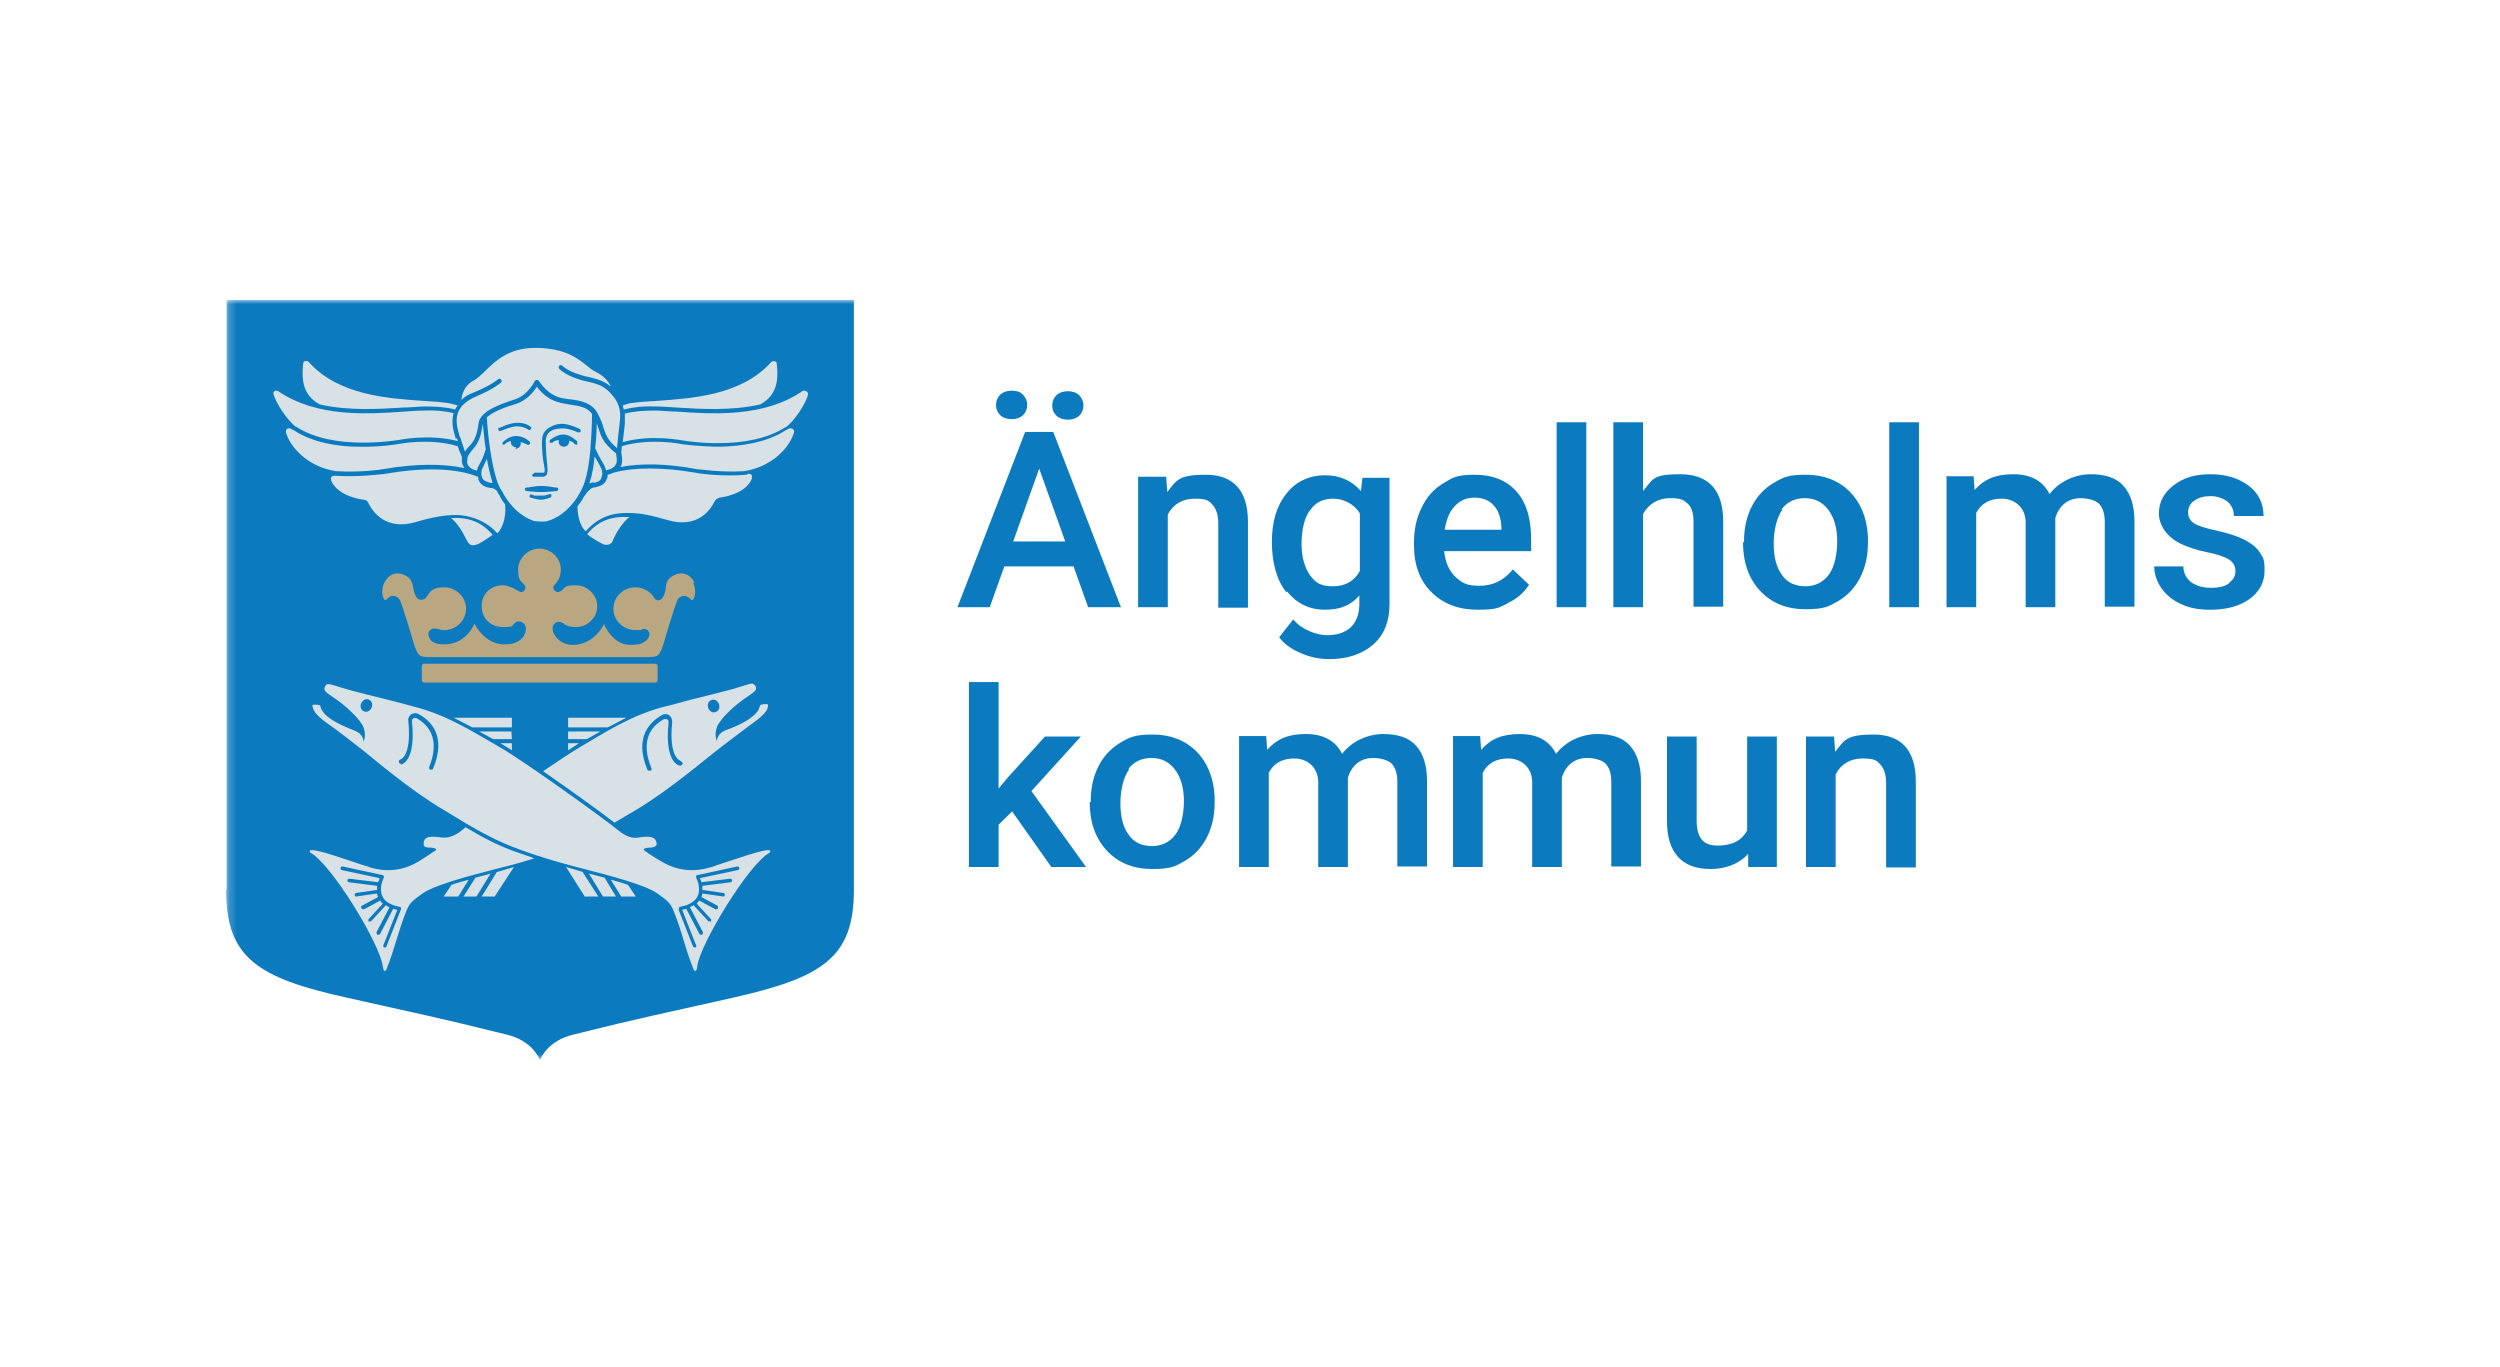 <svg width="300" height="164" viewBox="0 0 300 164" fill="none" xmlns="http://www.w3.org/2000/svg">
<rect width="300" height="164" fill="white"/>
<mask id="mask0_2169_4954" style="mask-type:luminance" maskUnits="userSpaceOnUse" x="27" y="36" width="245" height="92">
<path d="M271.813 36H27.194V127.206H271.813V36Z" fill="white"/>
</mask>
<g mask="url(#mask0_2169_4954)">
<path d="M27.131 106.789C27.131 114.919 30.879 117.364 41.748 119.748C50.431 121.704 52.18 122.01 60.8 124.15C63.861 124.883 64.673 126.962 64.798 127.206C64.861 127.023 65.735 124.883 68.796 124.15C77.416 122.01 79.166 121.704 87.849 119.748C98.718 117.303 102.466 114.919 102.466 106.789V36H27.193V106.789H27.131Z" fill="#0B7ABF"/>
</g>
<path d="M68.171 87.288H72.919C72.919 87.288 73.419 87.044 73.981 86.738C74.543 86.432 75.168 86.127 75.168 86.127H68.171V87.227V87.288Z" fill="#D7E1E6"/>
<path d="M68.171 88.694H70.42L72.044 87.777H68.171V88.694Z" fill="#D7E1E6"/>
<path d="M68.171 90.039L69.483 89.183H68.171V90.039Z" fill="#D7E1E6"/>
<path d="M57.178 107.583L58.864 104.832L57.053 105.321L55.616 107.583H57.178Z" fill="#D7E1E6"/>
<path d="M59.364 107.583L61.675 104.038L59.614 104.649L57.802 107.583H59.364Z" fill="#D7E1E6"/>
<path d="M54.991 107.583L56.241 105.566C55.553 105.749 54.866 105.933 54.179 106.177L53.242 107.583H54.929H54.991Z" fill="#D7E1E6"/>
<path d="M61.425 87.288H56.678C56.678 87.288 56.178 87.044 55.616 86.738C55.054 86.432 54.429 86.127 54.429 86.127H61.425V87.227V87.288Z" fill="#D7E1E6"/>
<path d="M61.425 88.694H59.176L57.49 87.777H61.363L61.425 88.694Z" fill="#D7E1E6"/>
<path d="M61.425 90.039L60.051 89.183H61.425V90.039Z" fill="#D7E1E6"/>
<path d="M72.357 107.583L70.67 104.832L72.544 105.321L73.919 107.583H72.357Z" fill="#D7E1E6"/>
<path d="M70.171 107.583L67.922 104.038L69.983 104.649H69.921L71.795 107.583H70.171Z" fill="#D7E1E6"/>
<path d="M74.543 107.583L73.294 105.566C73.981 105.749 74.668 105.933 75.355 106.177L76.292 107.583H74.606H74.543Z" fill="#D7E1E6"/>
<path d="M44.622 84.843C44.747 84.415 44.559 84.048 44.184 83.926C43.81 83.804 43.435 84.109 43.31 84.476C43.185 84.904 43.372 85.271 43.747 85.393C44.122 85.515 44.497 85.21 44.622 84.843ZM48.057 91.751C48.245 91.751 49.931 91.323 49.432 86.555C49.432 86.432 49.432 86.31 49.619 86.188C49.744 86.127 49.869 86.127 49.994 86.188C51.431 86.983 52.867 88.694 51.493 92.056C51.493 92.178 51.493 92.301 51.618 92.362C51.618 92.362 51.68 92.362 51.743 92.362C51.868 92.362 51.93 92.362 51.993 92.178C53.617 88.266 51.618 86.432 50.244 85.699C49.931 85.515 49.619 85.576 49.369 85.699C49.119 85.882 48.932 86.188 48.994 86.493C49.432 90.772 48.057 91.139 48.057 91.139C47.932 91.139 47.807 91.323 47.87 91.445C47.87 91.567 47.995 91.689 48.182 91.628M81.415 109.112L83.163 113.574C83.163 113.635 83.288 113.696 83.351 113.696C83.413 113.696 83.351 113.696 83.413 113.696C83.538 113.696 83.601 113.513 83.538 113.452L81.852 109.173C81.977 109.173 82.164 109.112 82.352 109.05L83.913 112.046C83.913 112.107 84.038 112.168 84.1 112.168C84.163 112.168 84.163 112.168 84.225 112.168C84.35 112.168 84.35 111.985 84.35 111.862L82.789 108.867C82.914 108.806 83.039 108.745 83.226 108.622L84.975 110.518C84.975 110.518 85.1 110.579 85.162 110.579C85.225 110.579 85.287 110.579 85.287 110.579C85.35 110.518 85.412 110.395 85.287 110.273L83.601 108.439C83.726 108.317 83.788 108.195 83.913 108.072L85.85 109.112C85.85 109.112 85.912 109.112 85.975 109.112C86.037 109.112 86.1 109.112 86.162 108.989C86.162 108.867 86.162 108.745 86.1 108.684L84.163 107.644C84.225 107.522 84.288 107.339 84.288 107.216L86.787 107.583C86.912 107.583 86.974 107.522 86.974 107.4C86.974 107.278 86.912 107.155 86.787 107.155L84.288 106.789C84.288 106.605 84.288 106.483 84.288 106.3L87.661 105.872C87.786 105.872 87.849 105.749 87.849 105.627C87.849 105.505 87.724 105.444 87.599 105.444L84.163 105.872C84.163 105.688 84.038 105.505 83.976 105.383L88.536 104.405C88.661 104.405 88.723 104.282 88.723 104.16C88.723 104.038 88.598 103.977 88.473 103.977L83.663 105.016C83.601 105.016 83.538 105.016 83.538 105.138C83.538 105.138 83.538 105.26 83.538 105.321C83.538 105.321 84.225 106.605 83.663 107.644C83.101 108.622 81.664 108.806 81.664 108.806C81.602 108.806 81.539 108.806 81.477 108.928C81.477 108.928 81.477 109.05 81.477 109.112M37.501 84.598C37.625 84.537 37.938 84.537 38.25 84.598C38.25 84.598 38.375 84.598 38.438 84.721C38.438 84.782 38.5 85.026 38.625 85.21C39.25 86.371 41.436 87.227 42.498 87.655C43.685 88.083 43.622 89 43.622 89C43.622 89 43.997 88.327 43.622 87.288C43.247 86.31 41.436 84.598 39.812 83.559C39.187 83.131 39 82.948 38.937 82.764C38.875 82.398 39.187 82.031 39.437 82.092C39.687 82.092 40.561 82.398 41.186 82.581C41.623 82.703 41.998 82.826 42.248 82.887C43.123 83.131 44.684 83.498 46.121 83.865C47.62 84.232 48.994 84.598 49.619 84.782C53.804 85.821 57.178 88.083 59.989 89.672C62.799 91.262 72.732 98.414 74.106 99.575C75.48 100.737 76.355 100.553 76.667 100.492C78.541 100.187 78.603 100.737 78.728 100.92C78.791 101.103 78.853 101.348 78.728 101.47C78.603 101.654 78.229 101.715 77.916 101.715C77.479 101.715 77.042 101.898 77.354 102.082C77.354 102.082 78.166 102.693 79.353 103.365C82.164 105.077 84.725 104.221 85.162 104.099C85.287 104.099 85.6 103.977 86.1 103.793C87.536 103.365 92.159 101.654 92.409 102.082C92.471 102.204 92.409 102.265 92.346 102.326C89.91 103.61 84.038 113.207 83.663 115.958C83.663 116.447 83.476 116.447 83.476 116.508C83.413 116.508 83.288 116.508 83.226 116.325C82.726 115.102 82.352 113.88 81.977 112.657C81.664 111.557 81.29 110.456 80.852 109.356C80.415 108.256 80.04 108.072 78.978 107.278C77.604 106.238 73.419 105.138 70.108 104.282C68.734 103.915 66.173 103.304 62.737 102.082C59.301 100.859 57.24 99.636 53.242 97.191C49.182 94.807 44.559 90.834 43.56 90.039C42.498 89.244 40.624 87.716 39.187 86.738C37.75 85.699 37.563 85.149 37.501 84.721C37.501 84.721 37.501 84.659 37.501 84.598Z" fill="#D7E1E6"/>
<path d="M40.999 104.405L45.559 105.383C45.559 105.505 45.434 105.688 45.371 105.872L41.936 105.444C41.811 105.444 41.686 105.505 41.686 105.627C41.686 105.749 41.748 105.872 41.873 105.872L45.246 106.3C45.246 106.422 45.246 106.605 45.246 106.789L42.748 107.155C42.623 107.155 42.56 107.278 42.56 107.4C42.56 107.522 42.685 107.583 42.748 107.583L45.246 107.216C45.246 107.339 45.309 107.522 45.371 107.644L43.435 108.684C43.31 108.684 43.31 108.867 43.373 108.989C43.373 109.05 43.497 109.112 43.56 109.112C43.622 109.112 43.622 109.112 43.685 109.112L45.621 108.072C45.684 108.195 45.809 108.317 45.934 108.439L44.247 110.273C44.184 110.334 44.184 110.518 44.247 110.579C44.247 110.579 44.309 110.579 44.372 110.579C44.434 110.579 44.497 110.579 44.559 110.518L46.308 108.623C46.433 108.745 46.558 108.806 46.746 108.867L45.184 111.862C45.184 111.985 45.184 112.107 45.309 112.168C45.309 112.168 45.371 112.168 45.434 112.168C45.496 112.168 45.559 112.168 45.621 112.046L47.183 109.05C47.37 109.112 47.558 109.173 47.683 109.173L45.996 113.452C45.996 113.574 45.996 113.696 46.121 113.696C46.121 113.696 46.121 113.696 46.184 113.696C46.246 113.696 46.371 113.696 46.371 113.574L48.12 109.112C48.12 109.112 48.12 108.989 48.12 108.928C48.12 108.928 48.057 108.806 47.932 108.806C47.932 108.806 46.433 108.622 45.934 107.644C45.371 106.605 46.059 105.321 46.059 105.321C46.059 105.321 46.059 105.199 46.059 105.138C46.059 105.138 45.996 105.016 45.934 105.016L41.124 103.977C40.999 103.977 40.874 103.977 40.874 104.16C40.874 104.282 40.874 104.405 41.061 104.405M43.497 103.793C43.997 103.915 44.309 104.038 44.434 104.099C44.934 104.221 47.433 105.077 50.244 103.365C51.431 102.632 52.18 102.082 52.243 102.082C52.555 101.898 52.118 101.715 51.681 101.715C51.368 101.715 50.993 101.715 50.868 101.47C50.806 101.348 50.868 101.104 50.868 100.92C50.993 100.737 51.056 100.187 52.93 100.492C53.18 100.492 54.117 100.737 55.491 99.575C55.553 99.514 55.741 99.392 55.866 99.27C58.239 100.676 59.989 101.593 62.55 102.448C63.112 102.632 63.612 102.815 64.111 102.999C62.05 103.671 60.426 104.038 59.489 104.282C56.178 105.138 51.993 106.238 50.619 107.278C49.557 108.072 49.182 108.256 48.745 109.356C48.307 110.456 47.932 111.618 47.62 112.657C47.245 113.88 46.871 115.102 46.371 116.325C46.308 116.508 46.184 116.508 46.121 116.508C46.121 116.508 45.996 116.447 45.934 115.958C45.559 113.146 39.687 103.61 37.251 102.326C37.251 102.326 37.126 102.204 37.188 102.082C37.501 101.654 42.123 103.365 43.497 103.793Z" fill="#D7E1E6"/>
<path d="M86.287 84.537C86.162 84.109 85.787 83.865 85.412 83.987C85.038 84.109 84.85 84.476 84.975 84.904C85.1 85.332 85.475 85.576 85.85 85.454C86.225 85.332 86.412 84.965 86.287 84.537ZM81.602 91.261C81.602 91.261 80.228 90.895 80.665 86.616C80.665 86.31 80.54 86.004 80.29 85.821C80.04 85.638 79.665 85.638 79.416 85.821C78.104 86.555 76.042 88.388 77.666 92.301C77.666 92.423 77.791 92.484 77.916 92.484C78.041 92.484 77.979 92.484 78.041 92.484C78.166 92.484 78.229 92.301 78.166 92.178C76.792 88.816 78.166 87.105 79.665 86.31C79.79 86.249 79.915 86.31 80.04 86.31C80.165 86.371 80.228 86.493 80.228 86.677C79.728 91.445 81.415 91.873 81.602 91.873C81.727 91.873 81.852 91.812 81.914 91.689C81.914 91.567 81.914 91.445 81.727 91.384M90.472 86.677C89.035 87.716 87.161 89.183 86.1 89.978C85.038 90.772 80.415 94.746 76.417 97.13C75.418 97.741 74.543 98.23 73.731 98.719C72.169 97.497 68.421 94.807 65.173 92.545C67.047 91.261 68.734 90.161 69.671 89.611C72.482 87.96 75.918 85.699 80.04 84.721C80.665 84.598 82.039 84.171 83.538 83.804C84.975 83.437 86.537 83.07 87.411 82.826C87.661 82.764 88.098 82.642 88.473 82.52C89.098 82.337 89.972 82.031 90.222 82.031C90.472 82.031 90.784 82.337 90.722 82.703C90.722 82.826 90.472 83.07 89.847 83.498C88.223 84.537 86.412 86.249 86.037 87.227C85.662 88.266 86.037 88.939 86.037 88.939C86.037 88.939 85.975 88.022 87.162 87.594C88.223 87.227 90.41 86.31 91.034 85.148C91.097 84.965 91.159 84.782 91.222 84.659C91.222 84.598 91.347 84.537 91.409 84.537C91.722 84.476 92.034 84.476 92.159 84.537C92.159 84.537 92.159 84.598 92.159 84.659C92.159 85.087 91.909 85.638 90.472 86.677Z" fill="#D7E1E6"/>
<path d="M50.931 79.647H78.603C78.791 79.647 78.916 79.769 78.916 79.953V81.603C78.916 81.786 78.791 81.909 78.603 81.909H50.931C50.743 81.909 50.618 81.786 50.618 81.603V79.953C50.618 79.769 50.743 79.647 50.931 79.647Z" fill="#B8A781"/>
<path d="M83.351 69.927C82.726 68.705 81.602 68.521 80.602 69.194C80.29 69.377 79.978 69.744 79.915 70.355C79.79 72.006 78.916 72.433 78.478 71.7C78.041 70.966 77.167 70.477 76.23 70.477C74.793 70.477 73.606 71.639 73.606 73.045C73.606 74.451 74.793 75.612 76.23 75.612C77.666 75.612 76.792 75.612 77.042 75.49C77.229 75.49 77.292 75.49 77.417 75.49C77.729 75.49 78.416 76.162 77.417 76.957C77.104 77.202 76.667 77.385 75.543 77.385C73.419 77.324 72.482 74.879 72.482 74.879C72.482 74.879 71.357 77.385 68.734 77.385C66.797 77.385 65.985 75.551 66.422 75.001C66.735 74.512 67.172 74.573 67.547 74.756C67.984 75.123 68.421 75.246 69.109 75.246C70.545 75.246 71.67 74.084 71.67 72.739C71.67 71.394 70.483 70.233 69.109 70.233C67.734 70.233 67.859 70.477 67.422 70.844C67.11 71.089 66.86 71.089 66.672 70.966C66.36 70.722 66.298 70.416 66.547 70.172C67.047 69.683 67.297 69.071 67.297 68.338C67.297 66.932 66.11 65.832 64.736 65.832C63.362 65.832 62.175 66.993 62.175 68.338C62.175 69.683 62.487 69.683 62.924 70.172C63.112 70.416 63.112 70.722 62.8 70.966C62.675 71.028 62.487 71.089 62.3 70.966C62.05 70.844 61.113 70.233 60.363 70.233C58.926 70.233 57.802 71.211 57.802 72.739C57.802 74.267 58.926 75.246 60.363 75.246C61.8 75.246 61.3 75.123 61.862 74.695C62.175 74.451 62.737 74.573 62.987 75.001C63.362 75.673 62.862 77.385 60.488 77.324C58.114 77.324 56.928 74.818 56.928 74.818C56.928 74.818 56.115 77.202 53.429 77.324C52.492 77.324 52.055 77.141 51.743 76.896C50.993 75.918 51.68 75.49 51.993 75.429C52.243 75.429 52.43 75.429 52.555 75.49C52.805 75.551 52.992 75.612 53.304 75.612C54.741 75.612 55.928 74.451 55.928 73.045C55.928 71.639 54.741 70.477 53.304 70.477C51.868 70.477 51.68 70.905 51.181 71.639C50.993 71.883 50.868 71.945 50.743 71.945C49.806 72.25 49.619 70.661 49.556 70.355C49.432 69.744 49.182 69.377 48.869 69.194C47.87 68.521 46.745 68.705 46.121 69.927C45.559 71.028 46.058 72.311 46.371 71.945C47.12 71.089 47.807 71.7 47.995 72.006C48.182 72.311 49.619 77.018 49.619 77.141C50.181 78.791 50.244 78.852 51.743 78.852H77.542C79.041 78.852 79.103 78.791 79.665 77.141C79.665 77.018 81.102 72.311 81.29 72.006C81.415 71.7 82.164 71.089 82.914 71.945C83.226 72.311 83.726 71.028 83.163 69.927" fill="#B8A781"/>
<path d="M58.864 57.946H58.989C58.989 57.946 59.052 57.946 59.114 57.946C58.864 57.151 58.614 56.112 58.427 55.073C58.302 55.317 58.177 55.562 58.052 55.867C57.74 56.417 57.677 56.845 57.865 57.334C57.99 57.701 58.427 57.823 58.864 57.946Z" fill="#D7E1E6"/>
<path d="M70.483 45.781C70.17 45.72 69.858 45.659 69.546 45.536C67.859 45.047 67.172 44.314 67.109 44.253C66.985 44.13 67.047 44.008 67.109 43.886C67.234 43.764 67.359 43.825 67.484 43.886C67.484 43.886 68.109 44.558 69.671 44.986C69.983 45.108 70.295 45.169 70.608 45.231C71.545 45.475 72.419 45.658 73.294 46.392C73.044 45.781 72.482 45.108 71.482 44.619C71.107 44.436 70.795 44.191 70.42 43.886C69.358 43.03 67.859 41.807 64.424 41.746C61.175 41.685 59.551 43.213 58.239 44.497C57.74 44.986 57.24 45.475 56.74 45.72C55.678 46.331 55.428 47.37 55.366 47.981C55.741 47.615 56.24 47.309 56.928 47.065C58.989 46.209 59.739 45.536 59.739 45.536C59.863 45.414 59.988 45.414 60.113 45.536C60.238 45.659 60.238 45.781 60.113 45.903C60.113 45.903 59.364 46.637 57.177 47.554C54.117 48.837 54.741 50.916 55.116 52.2C55.116 52.322 55.178 52.444 55.241 52.505C55.428 53.178 55.678 53.789 55.803 54.217C55.928 53.972 56.115 53.728 56.428 53.422C56.99 52.811 57.24 52.138 57.427 50.794C57.615 49.388 59.739 48.593 61.8 47.92C63.362 47.431 64.174 45.72 64.174 45.72C64.174 45.659 64.299 45.597 64.424 45.597C64.486 45.597 64.611 45.597 64.673 45.72C64.673 45.72 65.673 47.37 67.297 47.737C67.672 47.798 68.109 47.92 68.484 47.92C69.796 48.104 71.045 48.348 71.732 49.632C72.107 50.366 72.294 50.855 72.419 51.344C72.607 51.894 72.731 52.261 73.106 52.811C73.419 53.239 73.793 53.544 74.043 53.789C74.106 53.116 74.231 51.772 74.356 50.794C74.481 49.815 74.543 48.654 73.481 47.431C72.544 46.27 71.607 46.025 70.42 45.781" fill="#D7E1E6"/>
<path d="M58.302 53.972C58.114 52.872 58.052 51.772 57.927 50.794C57.927 50.794 57.927 50.855 57.927 50.916C57.74 52.2 57.49 53.055 56.803 53.85C56.428 54.278 56.24 54.584 56.116 54.828C56.116 55.011 55.991 55.439 56.116 55.745C56.428 56.356 57.24 56.479 57.24 56.479C57.24 56.234 57.427 55.928 57.552 55.684C58.052 54.828 58.239 54.033 58.239 54.033" fill="#D7E1E6"/>
<path d="M72.794 56.417C72.794 56.417 73.669 56.295 73.919 55.684C74.106 55.378 73.981 54.706 73.919 54.4C73.669 54.217 73.106 53.728 72.607 53.116C72.169 52.505 72.045 52.077 71.857 51.527C71.795 51.282 71.67 51.038 71.607 50.794C71.607 51.649 71.545 52.75 71.42 53.789C71.545 54.094 71.982 54.95 72.419 55.684C72.607 55.989 72.669 56.234 72.732 56.479" fill="#D7E1E6"/>
<path d="M59.989 51.344C59.989 51.344 61.113 50.732 62.112 50.732C63.112 50.732 63.612 51.16 63.674 51.221C63.799 51.282 63.799 51.405 63.674 51.527C63.612 51.649 63.487 51.649 63.362 51.527C63.362 51.527 62.8 51.16 62.05 51.16C61.3 51.16 60.114 51.71 60.114 51.71C60.114 51.71 60.051 51.71 59.989 51.71C59.926 51.71 59.864 51.71 59.801 51.588C59.801 51.466 59.801 51.344 59.864 51.282M64.111 56.723C64.111 56.723 64.799 56.723 65.173 56.723C65.236 56.723 65.298 56.723 65.298 56.723C65.423 56.54 65.361 56.173 65.298 55.989V55.867C65.173 55.317 64.986 53.972 65.048 52.811C65.048 52.138 65.361 51.649 65.86 51.344C65.86 51.344 66.547 50.855 67.422 50.855C68.297 50.855 69.546 51.466 69.546 51.466C69.608 51.466 69.671 51.588 69.671 51.649C69.671 51.649 69.671 51.71 69.671 51.772C69.671 51.894 69.484 51.894 69.359 51.894C69.359 51.894 68.359 51.405 67.547 51.405C66.173 51.405 65.548 51.894 65.486 52.872C65.486 54.033 65.611 55.317 65.673 55.867V55.989C65.736 56.356 65.736 56.784 65.548 57.029C65.423 57.151 65.298 57.212 65.111 57.212C64.736 57.212 64.111 57.212 64.049 57.212C63.924 57.212 63.861 57.09 63.861 57.029C63.861 56.968 63.924 56.845 64.049 56.845M69.296 53.361C69.296 53.361 69.234 53.361 69.171 53.361C69.109 53.361 69.046 53.361 68.984 53.3C68.984 53.3 68.796 53.116 68.734 53.055C68.609 52.994 68.484 52.933 68.297 52.872V52.994C68.297 53.3 68.047 53.605 67.672 53.605C67.297 53.605 67.047 53.361 67.047 52.994C67.047 52.627 67.047 52.872 67.047 52.811C66.86 52.811 66.735 52.872 66.547 52.933C66.485 52.933 66.298 53.116 66.298 53.116C66.235 53.178 66.048 53.116 65.985 53.116C65.923 53.055 65.985 52.872 65.985 52.811C65.985 52.811 66.797 52.138 67.609 52.138C68.421 52.138 69.234 52.933 69.234 52.933C69.296 52.994 69.296 53.178 69.234 53.239M66.797 58.924C66.797 58.924 65.673 59.046 64.923 59.046C64.174 59.046 63.174 58.924 63.174 58.924C63.049 58.924 62.987 58.801 62.987 58.679C62.987 58.557 63.112 58.496 63.237 58.496C63.237 58.496 63.237 58.496 63.362 58.496C63.674 58.435 64.424 58.312 64.986 58.312C65.548 58.312 66.298 58.435 66.61 58.496C66.672 58.496 66.735 58.496 66.735 58.496C66.86 58.496 66.985 58.557 66.985 58.679C66.985 58.801 66.922 58.924 66.797 58.924ZM66.173 59.657C66.173 59.657 65.423 59.963 64.923 59.963C64.424 59.963 63.736 59.718 63.674 59.718C63.549 59.718 63.487 59.535 63.549 59.474C63.549 59.352 63.736 59.291 63.799 59.352C63.799 59.352 63.924 59.352 64.111 59.474C64.299 59.474 64.611 59.474 64.861 59.474C65.111 59.474 65.361 59.474 65.548 59.413C65.736 59.413 65.86 59.291 65.923 59.291C66.048 59.291 66.173 59.291 66.173 59.413C66.173 59.535 66.173 59.657 66.048 59.657M61.925 53.667C61.613 53.667 61.3 53.422 61.3 53.055C61.3 52.688 61.3 52.933 61.3 52.933C61.113 52.933 60.925 53.055 60.801 53.116C60.676 53.178 60.613 53.3 60.613 53.3C60.613 53.3 60.488 53.361 60.426 53.361C60.363 53.361 60.426 53.361 60.363 53.361C60.363 53.361 60.363 53.361 60.301 53.361C60.301 53.3 60.301 53.178 60.301 53.116C60.301 53.116 60.988 52.322 61.925 52.322C62.862 52.322 63.487 52.933 63.549 52.994C63.612 53.055 63.674 53.178 63.549 53.3C63.549 53.361 63.362 53.422 63.299 53.361C63.299 53.361 62.925 53.178 62.487 53.055C62.487 53.055 62.487 53.178 62.487 53.239C62.487 53.544 62.237 53.85 61.862 53.85M60.114 58.679C60.114 58.801 60.176 58.863 60.238 58.924C61.55 61.491 63.362 62.286 64.111 62.53C64.361 62.53 64.674 62.592 64.986 62.592C65.298 62.592 65.611 62.592 65.86 62.469C66.672 62.225 68.109 61.491 69.359 59.535C69.359 59.535 69.359 59.474 69.421 59.413C69.671 58.985 69.983 58.435 70.171 57.823C70.483 56.845 70.733 55.378 70.858 53.85C70.858 53.85 70.858 53.789 70.858 53.667C70.983 52.2 71.045 50.671 71.045 49.693C70.483 48.837 69.484 48.715 68.297 48.532C67.922 48.471 67.484 48.409 67.11 48.287C65.736 47.981 64.799 46.942 64.424 46.392C64.049 47.003 63.237 48.043 61.925 48.471C61.05 48.715 59.364 49.265 58.427 50.06C58.427 50.06 58.427 50.121 58.427 50.182C58.552 52.444 58.989 55.806 59.676 57.823C59.801 58.129 59.926 58.435 60.051 58.679" fill="#D7E1E6"/>
<path d="M71.17 57.946C71.607 57.885 72.044 57.762 72.169 57.334C72.357 56.845 72.294 56.417 71.982 55.867C71.795 55.501 71.545 55.134 71.357 54.767C71.232 55.989 71.045 57.09 70.733 57.946C70.733 57.946 70.733 57.946 70.733 58.007C70.858 58.007 70.92 57.946 71.045 57.885C71.045 57.885 71.17 57.885 71.232 57.885" fill="#D7E1E6"/>
<path d="M54.054 62.102C54.866 62.714 55.553 63.875 56.053 64.915C56.178 65.159 56.365 65.342 56.553 65.403C56.803 65.465 57.115 65.403 57.365 65.281L57.615 65.159C58.052 64.915 58.614 64.548 59.114 64.181C57.802 62.653 56.303 62.041 54.054 62.164" fill="#D7E1E6"/>
<path d="M70.483 64.12C70.983 64.548 71.545 64.853 71.982 65.098L72.232 65.22C72.482 65.403 72.794 65.403 73.044 65.342C73.294 65.281 73.481 65.098 73.544 64.853C73.981 63.814 74.731 62.653 75.543 62.041C73.294 61.919 71.795 62.53 70.483 64.059" fill="#D7E1E6"/>
<path d="M38.375 48.532C41.873 49.326 45.559 49.082 48.495 48.898C49.369 48.898 50.244 48.776 50.993 48.776C52.243 48.776 53.492 48.837 54.616 49.143C54.679 48.96 54.804 48.837 54.929 48.654C54.491 48.532 54.054 48.409 53.617 48.348C52.805 48.226 51.805 48.165 50.743 48.104C46.496 47.798 40.624 47.431 37.063 43.458C36.938 43.336 36.813 43.275 36.626 43.336C36.501 43.336 36.376 43.458 36.376 43.641C36.251 45.047 36.064 47.309 38.375 48.532Z" fill="#D7E1E6"/>
<path d="M54.679 52.688C54.679 52.566 54.679 52.505 54.616 52.383C54.429 51.71 54.117 50.671 54.429 49.571C53.367 49.326 52.18 49.204 50.993 49.265C50.244 49.265 49.432 49.326 48.557 49.388C44.122 49.693 38.063 50.121 33.378 46.942C33.19 46.82 33.003 46.881 32.94 46.942C32.94 46.942 32.753 47.065 32.816 47.248C33.003 48.226 34.502 50.488 35.502 51.221C35.502 51.221 35.502 51.221 35.564 51.221C40.062 54.156 47.62 52.811 47.745 52.811C47.87 52.811 51.431 52.016 54.929 52.933C54.929 52.811 54.866 52.688 54.804 52.566" fill="#D7E1E6"/>
<path d="M45.996 56.295C49.869 55.623 53.179 55.623 55.741 56.173C55.678 56.051 55.616 55.989 55.553 55.867C55.366 55.501 55.428 55.073 55.428 54.828C55.366 54.645 55.116 54.156 54.929 53.544C51.493 52.505 47.745 53.3 47.682 53.3C47.682 53.3 45.621 53.667 43.06 53.605C40.749 53.605 37.563 53.178 35.189 51.588C35.189 51.588 35.189 51.588 35.127 51.588C35.127 51.588 35.002 51.527 34.939 51.466C34.752 51.344 34.565 51.405 34.44 51.466C34.44 51.466 34.252 51.649 34.315 51.894C34.752 53.483 36.751 55.989 40.311 56.54C42.998 56.723 45.809 56.356 45.996 56.295Z" fill="#D7E1E6"/>
<path d="M59.739 59.168C59.739 59.168 59.739 59.046 59.676 58.985C59.614 58.863 59.364 58.618 58.989 58.557C58.989 58.557 58.926 58.557 58.864 58.557C58.427 58.496 57.677 58.312 57.427 57.579C57.427 57.457 57.365 57.334 57.365 57.212C54.741 56.173 50.931 56.051 46.308 56.845C45.933 56.907 42.935 57.273 40.187 57.09C39.999 57.09 39.874 57.09 39.749 57.273C39.687 57.395 39.687 57.457 39.749 57.579V57.701C40.499 59.352 42.685 59.841 43.622 59.963C43.934 59.963 44.122 60.146 44.247 60.452C44.747 61.43 46.308 63.692 49.869 62.653C51.68 62.102 53.304 61.797 54.741 61.797C56.178 61.797 58.302 62.408 59.676 63.998C60.113 63.631 60.8 62.347 60.613 60.513C60.363 60.208 60.113 59.841 59.926 59.413" fill="#D7E1E6"/>
<path d="M74.856 49.143C76.042 48.837 77.292 48.715 78.603 48.776C79.353 48.776 80.165 48.837 81.102 48.898C84.038 49.082 87.724 49.326 91.222 48.532C93.533 47.309 93.346 45.047 93.221 43.702C93.221 43.458 93.096 43.397 92.971 43.336C92.846 43.336 92.659 43.336 92.534 43.458C88.973 47.431 83.101 47.798 78.853 48.104C77.791 48.165 76.792 48.226 75.98 48.348C75.543 48.348 75.105 48.532 74.731 48.654C74.731 48.837 74.856 49.021 74.856 49.204" fill="#D7E1E6"/>
<path d="M96.719 46.942C96.594 46.881 96.406 46.82 96.282 46.942C91.597 50.121 85.537 49.693 81.102 49.388C80.228 49.388 79.353 49.265 78.666 49.265C77.354 49.265 76.167 49.326 74.981 49.632C74.981 50.06 74.981 50.488 74.981 50.855C74.918 51.527 74.793 52.383 74.731 53.055C78.229 52.077 81.914 52.872 82.039 52.872C82.102 52.872 89.66 54.217 94.22 51.282C94.22 51.282 94.22 51.282 94.283 51.282C95.345 50.549 96.781 48.287 96.969 47.309C96.969 47.126 96.844 47.003 96.844 47.003" fill="#D7E1E6"/>
<path d="M89.598 56.968C86.849 57.212 83.851 56.845 83.476 56.723C79.478 56.051 76.105 56.051 73.606 56.723C73.231 56.907 72.919 56.968 72.919 56.968C72.919 57.151 72.919 57.334 72.794 57.518C72.544 58.251 71.795 58.374 71.357 58.496H71.233C70.67 58.618 70.108 59.535 69.921 59.841C69.921 59.841 69.921 59.841 69.921 59.902C69.733 60.208 69.483 60.513 69.296 60.758C69.296 62.347 69.858 63.447 70.296 63.753C71.67 62.164 73.294 61.552 75.23 61.552C77.167 61.552 78.291 61.919 80.103 62.408C83.663 63.447 85.225 61.247 85.725 60.208C85.85 59.963 86.1 59.78 86.349 59.718C87.286 59.596 89.535 59.107 90.222 57.457C90.222 57.212 90.222 57.151 90.222 57.029C90.16 56.907 89.972 56.845 89.785 56.845" fill="#D7E1E6"/>
<path d="M95.095 51.466C94.97 51.405 94.782 51.344 94.595 51.466C94.595 51.466 94.47 51.527 94.407 51.588C94.407 51.588 94.407 51.588 94.345 51.588C91.971 53.178 88.723 53.544 86.474 53.605C83.913 53.605 81.852 53.3 81.852 53.3C81.852 53.3 78.041 52.505 74.606 53.544C74.606 53.85 74.606 54.094 74.543 54.217C74.543 54.339 74.793 55.317 74.543 55.867C74.543 55.928 74.481 55.989 74.418 56.051C76.917 55.562 80.04 55.623 83.601 56.295C83.788 56.295 86.599 56.723 89.285 56.54C92.846 55.989 94.845 53.483 95.282 51.894C95.344 51.649 95.157 51.527 95.157 51.466" fill="#D7E1E6"/>
<path d="M267.502 69.988C267.003 70.355 266.316 70.538 265.316 70.538C264.317 70.538 263.567 70.294 262.942 69.866C262.38 69.438 262.005 68.766 262.005 67.971H258.507C258.507 68.888 258.82 69.805 259.382 70.6C259.944 71.394 260.756 72.067 261.755 72.495C262.755 72.984 263.942 73.167 265.254 73.167C267.19 73.167 268.752 72.739 269.939 71.883C271.125 71.028 271.75 69.866 271.75 68.46C271.75 67.054 271.563 66.932 271.188 66.32C270.813 65.709 270.188 65.22 269.376 64.792C268.564 64.364 267.44 63.998 266.066 63.692C264.629 63.386 263.692 63.081 263.255 62.775C262.817 62.469 262.568 62.041 262.568 61.491C262.568 60.941 262.817 60.391 263.317 60.085C263.817 59.718 264.442 59.535 265.254 59.535C266.066 59.535 266.753 59.78 267.315 60.208C267.815 60.635 268.065 61.247 268.065 61.919H271.625C271.625 60.452 271.063 59.229 269.876 58.312C268.689 57.395 267.128 56.907 265.254 56.907C263.38 56.907 262.005 57.334 260.818 58.251C259.632 59.168 259.069 60.269 259.069 61.614C259.069 62.958 259.944 64.425 261.755 65.281C262.568 65.648 263.567 66.015 264.816 66.259C266.066 66.504 266.94 66.809 267.44 67.115C267.94 67.421 268.252 67.91 268.252 68.521C268.252 69.132 268.002 69.56 267.502 69.927M233.583 57.212V72.861H237.144V61.552C237.768 60.391 238.768 59.841 240.205 59.841C241.641 59.841 243.015 60.758 243.078 62.592V72.861H246.639V62.164C246.826 61.491 247.201 60.88 247.701 60.452C248.2 60.024 248.887 59.78 249.699 59.78C250.512 59.78 251.449 60.024 251.886 60.452C252.323 60.941 252.573 61.614 252.573 62.653V72.8H256.133V62.53C256.133 60.697 255.696 59.291 254.822 58.312C253.947 57.334 252.635 56.907 250.886 56.907C249.137 56.907 247.138 57.701 245.951 59.291C245.139 57.701 243.703 56.907 241.579 56.907C239.455 56.907 238.081 57.518 236.956 58.801L236.831 57.151H233.458L233.583 57.212ZM230.272 50.671H226.712V72.861H230.272V50.671ZM213.781 61.124C214.468 60.208 215.405 59.78 216.592 59.78C217.779 59.78 218.716 60.269 219.403 61.186C220.09 62.102 220.465 63.386 220.465 64.915C220.465 66.443 220.153 68.032 219.466 68.949C218.778 69.866 217.841 70.355 216.655 70.355C215.468 70.355 214.468 69.927 213.844 69.01C213.156 68.093 212.844 66.809 212.844 65.22C212.844 63.631 213.219 62.041 213.906 61.124M209.159 65.037C209.159 67.482 209.846 69.438 211.22 70.905C212.594 72.372 214.406 73.106 216.655 73.106C218.903 73.106 219.403 72.8 220.59 72.128C221.714 71.455 222.589 70.538 223.214 69.316C223.838 68.093 224.151 66.748 224.151 65.159V64.364C224.026 62.102 223.276 60.33 221.964 58.985C220.59 57.64 218.841 56.968 216.717 56.968C214.593 56.968 213.969 57.273 212.844 57.946C211.72 58.618 210.845 59.535 210.221 60.758C209.596 61.98 209.284 63.386 209.284 64.915V65.098L209.159 65.037ZM197.165 50.671H193.604V72.861H197.165V61.675C197.852 60.452 198.977 59.78 200.413 59.78C201.85 59.78 202.037 60.024 202.537 60.452C203.037 60.88 203.224 61.675 203.224 62.714V72.8H206.785V62.592C206.785 58.801 205.036 56.907 201.6 56.907C198.165 56.907 198.352 57.579 197.165 58.924V50.671ZM190.356 50.671H186.796V72.861H190.356V50.671ZM179.237 60.635C179.799 61.247 180.112 62.102 180.174 63.325V63.57H173.365C173.553 62.347 173.927 61.43 174.552 60.758C175.177 60.085 175.926 59.718 176.926 59.718C177.925 59.718 178.675 60.024 179.237 60.635ZM180.924 72.372C181.986 71.883 182.86 71.15 183.485 70.172L181.548 68.338C180.486 69.621 179.175 70.294 177.551 70.294C175.926 70.294 175.427 69.927 174.615 69.194C173.865 68.46 173.428 67.421 173.303 66.137H183.735V64.731C183.735 62.225 183.173 60.33 181.986 58.985C180.799 57.64 179.112 56.968 176.926 56.968C174.74 56.968 174.302 57.334 173.178 58.007C172.053 58.679 171.179 59.657 170.617 60.88C169.992 62.102 169.68 63.508 169.68 65.037V65.465C169.68 67.788 170.367 69.683 171.804 71.089C173.24 72.495 175.052 73.167 177.363 73.167C179.674 73.167 179.862 72.922 180.986 72.372M157.249 61.186C157.874 60.269 158.811 59.841 159.997 59.841C161.184 59.841 162.496 60.452 163.183 61.614V68.521C162.496 69.744 161.434 70.355 159.935 70.355C158.436 70.355 157.874 69.927 157.186 69.01C156.562 68.093 156.187 66.871 156.187 65.281C156.187 63.692 156.499 62.164 157.186 61.247M154.438 70.966C155.625 72.433 157.124 73.167 158.998 73.167C160.872 73.167 162.121 72.617 163.121 71.455V72.495C163.121 73.717 162.746 74.634 162.059 75.307C161.372 75.918 160.435 76.224 159.248 76.224C158.061 76.224 156.249 75.612 155.188 74.329L153.501 76.468C154.063 77.263 154.938 77.874 156.062 78.363C157.186 78.852 158.311 79.097 159.498 79.097C161.684 79.097 163.496 78.485 164.807 77.324C166.119 76.162 166.744 74.512 166.744 72.495V57.334H163.496L163.308 58.924C162.246 57.701 160.81 57.029 158.998 57.029C157.186 57.029 155.5 57.762 154.375 59.229C153.189 60.697 152.626 62.592 152.626 65.037C152.626 67.482 153.189 69.621 154.375 71.089M136.572 57.212V72.861H140.133V61.736C140.82 60.452 141.945 59.841 143.381 59.841C144.818 59.841 145.068 60.085 145.505 60.574C145.942 61.063 146.192 61.797 146.192 62.775V72.922H149.753V62.592C149.753 58.863 148.004 56.968 144.693 56.968C141.382 56.968 141.195 57.64 140.071 59.046L139.946 57.212H136.572ZM126.765 49.877C127.078 50.182 127.577 50.366 128.14 50.366C128.702 50.366 129.201 50.182 129.514 49.877C129.826 49.571 130.014 49.143 130.014 48.654C130.014 48.165 129.826 47.798 129.514 47.431C129.201 47.126 128.702 46.942 128.14 46.942C127.577 46.942 127.078 47.126 126.765 47.431C126.453 47.737 126.266 48.165 126.266 48.654C126.266 49.143 126.453 49.571 126.765 49.877ZM120.019 49.815C120.331 50.121 120.831 50.304 121.393 50.304C121.955 50.304 122.455 50.121 122.767 49.815C123.08 49.51 123.267 49.082 123.267 48.593C123.267 48.104 123.08 47.737 122.767 47.37C122.455 47.003 121.955 46.881 121.393 46.881C120.831 46.881 120.331 47.065 120.019 47.37C119.707 47.676 119.519 48.104 119.519 48.593C119.519 49.082 119.707 49.51 120.019 49.815ZM124.704 56.234L127.827 64.976H121.581L124.704 56.234ZM130.638 72.861H134.511L126.39 51.833H123.017L114.897 72.861H118.77L120.519 67.971H128.827L130.576 72.861H130.638Z" fill="#0B7ABF"/>
<path d="M216.717 88.388V104.038H220.278V92.912C220.965 91.628 222.089 91.017 223.526 91.017C224.963 91.017 225.212 91.262 225.65 91.751C226.087 92.24 226.337 92.973 226.337 93.951V104.099H229.897V93.768C229.897 90.039 228.148 88.144 224.838 88.144C221.527 88.144 221.34 88.816 220.215 90.222L220.09 88.388H216.717ZM209.846 104.038H213.219V88.388H209.658V99.636C209.034 100.859 207.847 101.47 206.098 101.47C204.349 101.47 203.599 100.492 203.599 98.475V88.388H200.038V98.536C200.038 100.431 200.476 101.837 201.35 102.815C202.225 103.793 203.537 104.282 205.286 104.282C207.035 104.282 208.721 103.671 209.783 102.448V103.977L209.846 104.038ZM174.365 88.388V104.038H177.925V92.729C178.55 91.567 179.549 91.017 180.986 91.017C182.423 91.017 183.797 91.934 183.86 93.768V104.038H187.42V93.34C187.608 92.668 187.982 92.056 188.482 91.628C188.982 91.2 189.669 90.956 190.481 90.956C191.293 90.956 192.23 91.2 192.667 91.628C193.105 92.117 193.355 92.79 193.355 93.829V103.977H196.915V93.707C196.915 91.873 196.478 90.467 195.603 89.489C194.729 88.511 193.417 88.083 191.668 88.083C189.919 88.083 187.92 88.877 186.733 90.467C185.921 88.877 184.484 88.083 182.36 88.083C180.237 88.083 178.862 88.694 177.738 89.978L177.613 88.327H174.24L174.365 88.388ZM148.691 88.388V104.038H152.251V92.729C152.876 91.567 153.876 91.017 155.312 91.017C156.749 91.017 158.123 91.934 158.186 93.768V104.038H161.746V93.34C161.934 92.668 162.309 92.056 162.808 91.628C163.308 91.2 163.995 90.956 164.807 90.956C165.619 90.956 166.556 91.2 166.994 91.628C167.431 92.117 167.681 92.79 167.681 93.829V103.977H171.241V93.707C171.241 91.873 170.804 90.467 169.93 89.489C169.055 88.511 167.743 88.083 165.994 88.083C164.245 88.083 162.246 88.877 161.059 90.467C160.247 88.877 158.81 88.083 156.687 88.083C154.563 88.083 153.189 88.694 152.064 89.978L151.939 88.327H148.566L148.691 88.388ZM135.386 92.301C136.073 91.384 137.01 90.956 138.197 90.956C139.383 90.956 140.32 91.445 141.008 92.362C141.695 93.279 142.069 94.563 142.069 96.091C142.069 97.619 141.757 99.209 141.07 100.125C140.383 101.042 139.446 101.531 138.259 101.531C137.072 101.531 136.073 101.103 135.448 100.187C134.761 99.27 134.449 97.986 134.449 96.397C134.449 94.807 134.823 93.218 135.51 92.301M130.763 96.213C130.763 98.658 131.45 100.614 132.824 102.082C134.199 103.549 136.01 104.282 138.259 104.282C140.508 104.282 141.008 103.977 142.194 103.304C143.319 102.632 144.193 101.715 144.818 100.492C145.443 99.27 145.755 97.925 145.755 96.335V95.541C145.63 93.279 144.88 91.506 143.569 90.161C142.194 88.816 140.445 88.144 138.321 88.144C136.198 88.144 135.573 88.45 134.449 89.122C133.324 89.794 132.45 90.711 131.825 91.934C131.2 93.157 130.888 94.563 130.888 96.091V96.274L130.763 96.213ZM126.203 104.038H130.326L123.767 94.929L129.701 88.388H125.391L120.956 93.279L119.831 94.624V81.847H116.271V104.038H119.831V98.964L121.455 97.375L126.203 104.099V104.038Z" fill="#0B7ABF"/>
</svg>
